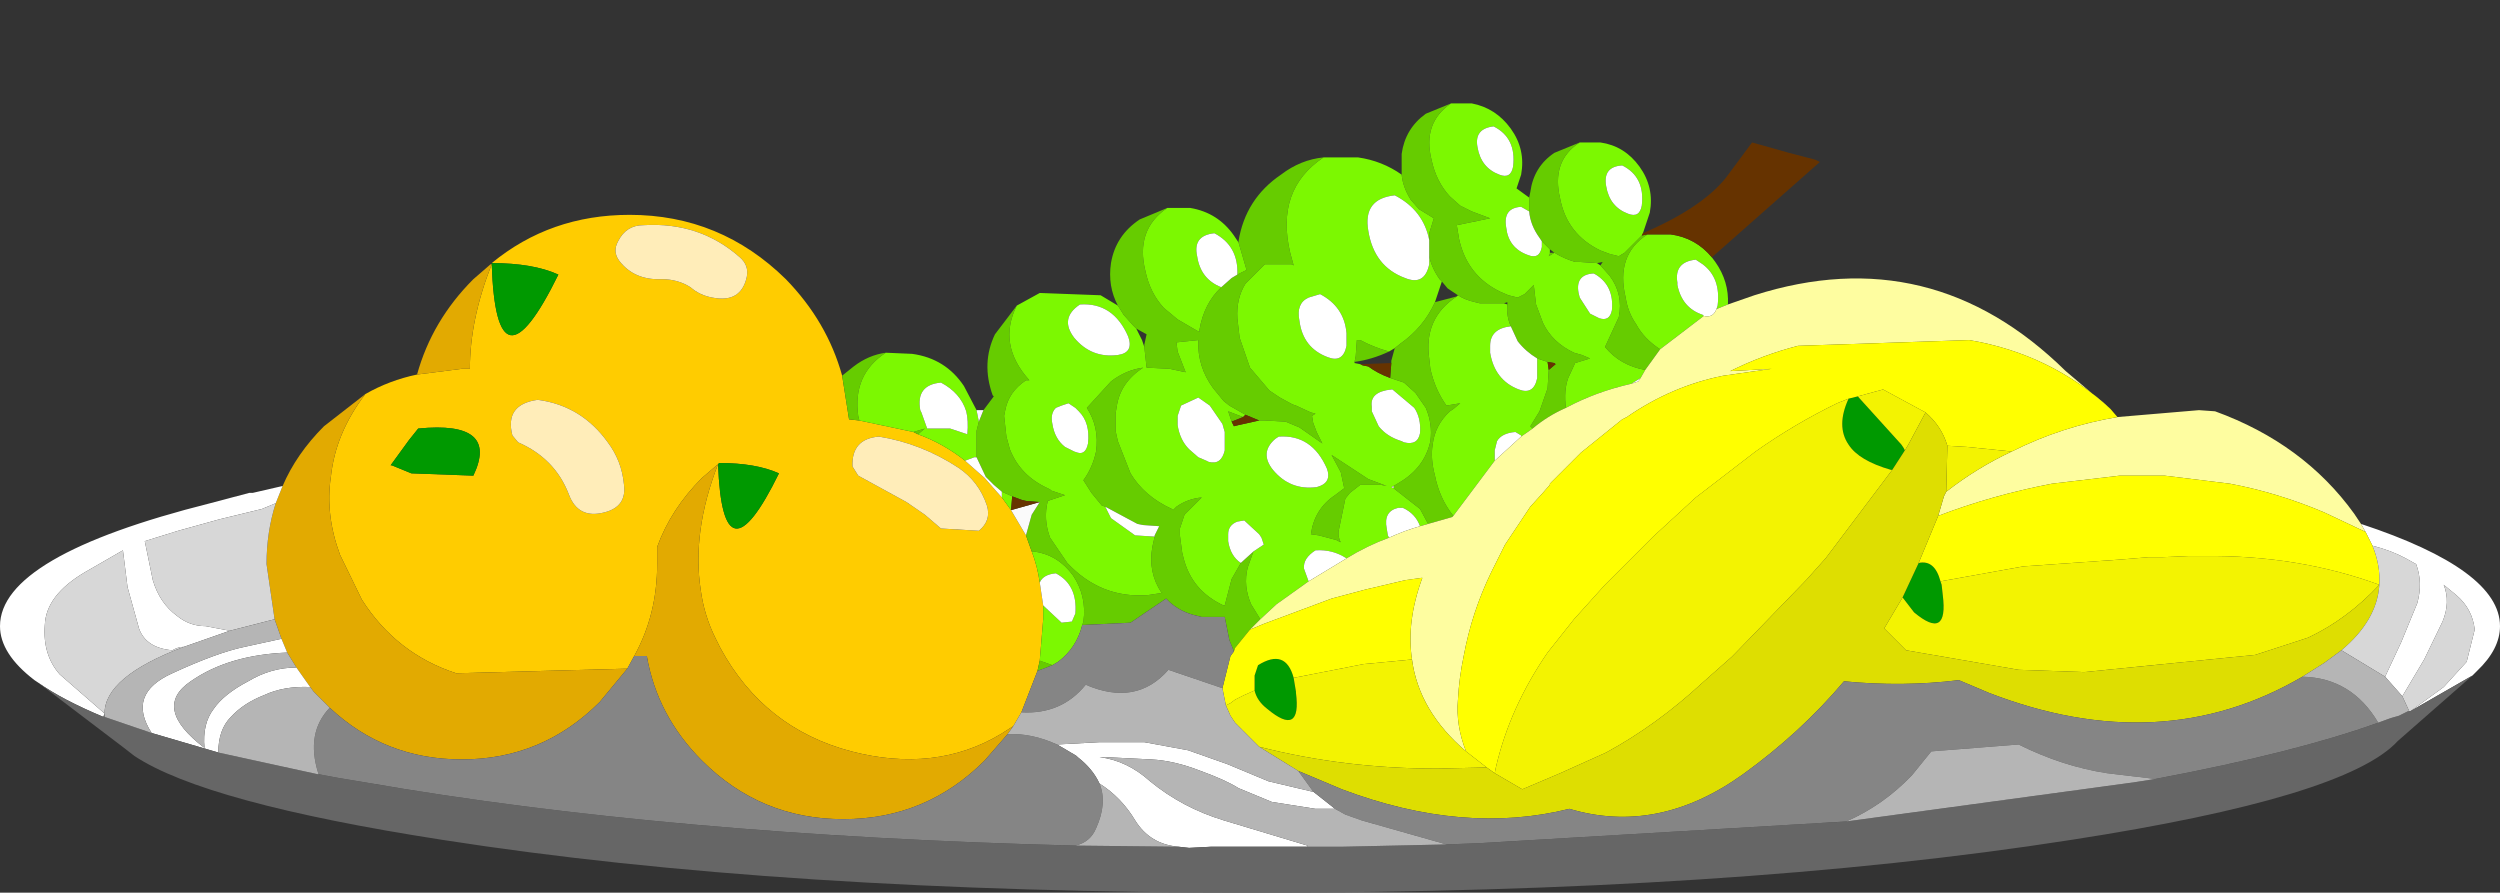 <?xml version="1.0" encoding="UTF-8" standalone="no"?>
<svg xmlns:xlink="http://www.w3.org/1999/xlink" height="38.85px" width="108.8px" xmlns="http://www.w3.org/2000/svg">
  <rect width="100%" height="100%" fill="#333333" stroke="none"/>
  <g transform="matrix(1.0, 0.0, 0.0, 1.0, 54.4, 19.4)">
    <path d="M-38.5 -2.25 Q-37.45 -2.85 -36.25 -3.1 L-34.3 -3.35 -33.95 -3.35 Q-33.95 -5.5 -33.0 -7.9 -32.8 -1.95 -30.1 -7.45 -31.2 -7.95 -33.0 -7.95 -30.45 -10.05 -27.0 -10.05 -23.05 -10.05 -20.2 -7.25 -18.4 -5.4 -17.75 -3.05 L-17.45 -1.15 -17.0 -1.1 -14.65 -0.6 -14.45 -0.5 Q-13.35 -0.1 -12.4 0.65 L-11.55 1.4 -10.8 2.25 -10.4 2.8 -9.75 3.9 -9.5 4.6 Q-9.25 5.25 -9.15 5.95 L-9.0 6.95 -9.0 7.55 -9.15 9.35 -9.25 9.8 -9.95 11.6 -10.3 12.2 -10.85 12.55 Q-13.7 14.25 -17.35 13.3 -21.15 12.3 -23.05 8.8 L-23.25 8.4 Q-23.75 7.4 -23.9 6.3 -24.3 3.75 -23.15 0.8 L-23.85 1.4 Q-25.2 2.75 -25.8 4.4 L-25.8 5.15 Q-25.8 7.35 -26.8 9.15 L-27.1 9.7 -34.55 9.9 Q-37.15 9.05 -38.65 6.7 L-39.6 4.75 Q-40.25 3.0 -40.0 1.35 -39.8 -0.55 -38.5 -2.25 M-36.6 -0.25 L-37.4 0.85 -37.35 0.85 -36.5 1.2 -33.8 1.3 Q-32.65 -1.1 -36.2 -0.75 L-36.6 -0.25 M-32.1 -0.45 L-31.85 -0.15 Q-30.25 0.55 -29.65 2.1 -29.25 3.2 -28.1 2.9 -27.1 2.65 -27.25 1.65 -27.35 0.65 -27.95 -0.15 -29.1 -1.75 -31.0 -2.0 -32.45 -1.8 -32.1 -0.45 M-22.2 -8.2 Q-23.95 -9.75 -26.4 -9.6 -27.15 -9.6 -27.5 -8.9 -27.75 -8.45 -27.45 -8.05 -26.8 -7.2 -25.6 -7.25 -24.9 -7.25 -24.35 -6.9 -23.95 -6.55 -23.4 -6.45 -22.15 -6.2 -21.9 -7.35 -21.8 -7.85 -22.2 -8.2 M-14.95 2.45 L-14.15 3.0 -13.45 3.6 -11.8 3.7 Q-11.25 3.25 -11.45 2.6 -11.8 1.55 -12.7 0.95 -14.3 -0.1 -16.15 -0.4 -17.35 -0.3 -17.3 0.9 L-17.05 1.3 -14.95 2.45 M-20.5 1.2 Q-21.5 0.75 -23.1 0.75 L-23.15 0.8 Q-22.95 6.2 -20.5 1.2" fill="#ffcc00" fill-rule="evenodd" stroke="none"/>
    <path d="M-33.0 -7.9 L-33.0 -7.95 Q-31.2 -7.95 -30.1 -7.45 -32.8 -1.95 -33.0 -7.9 M26.05 -2.05 L26.45 -2.15 28.35 -0.05 28.45 0.1 28.5 0.2 27.95 1.05 27.9 1.05 Q26.5 0.65 26.05 -0.05 25.5 -0.85 26.05 -2.05 M29.1 5.1 Q29.8 4.95 30.05 5.9 L30.1 6.05 30.15 6.5 Q30.4 8.5 28.9 7.25 L28.4 6.6 29.1 5.1 M0.2 10.65 L0.2 10.0 0.35 9.55 Q1.55 8.8 1.9 10.1 L2.0 10.7 2.0 10.75 Q2.25 12.7 0.75 11.45 0.3 11.1 0.2 10.65 M-36.6 -0.25 L-36.2 -0.75 Q-32.65 -1.1 -33.8 1.3 L-36.5 1.2 -37.35 0.85 -37.4 0.85 -36.6 -0.25 M-20.5 1.2 Q-22.95 6.2 -23.15 0.8 L-23.1 0.75 Q-21.5 0.75 -20.5 1.2" fill="#009900" fill-rule="evenodd" stroke="none"/>
    <path d="M-42.1 1.75 Q-41.5 0.35 -40.3 -0.85 L-38.5 -2.25 Q-39.8 -0.55 -40.0 1.35 -40.25 3.0 -39.6 4.75 L-38.65 6.7 Q-37.15 9.05 -34.55 9.9 L-27.1 9.7 -28.3 11.15 Q-30.8 13.65 -34.3 13.65 -37.65 13.65 -40.05 11.4 L-40.3 11.15 -40.75 10.7 -40.9 10.5 -41.5 9.65 -41.9 9.0 -42.15 8.4 -42.45 7.55 -42.8 5.15 Q-42.8 3.75 -42.4 2.5 L-42.1 1.75 M-36.25 -3.1 Q-35.6 -5.45 -33.8 -7.25 L-33.05 -7.9 -33.0 -7.9 Q-33.95 -5.5 -33.95 -3.35 L-34.3 -3.35 -36.25 -3.1 M-10.55 12.55 L-11.55 13.7 Q-14.1 16.25 -17.7 16.25 -21.3 16.25 -23.85 13.7 -25.8 11.75 -26.25 9.15 L-26.8 9.15 Q-25.8 7.35 -25.8 5.15 L-25.8 4.4 Q-25.2 2.75 -23.85 1.4 L-23.15 0.8 Q-24.3 3.75 -23.9 6.3 -23.75 7.4 -23.25 8.4 L-23.05 8.8 Q-21.15 12.3 -17.35 13.3 -13.7 14.25 -10.85 12.55 L-10.3 12.2 -10.55 12.55" fill="#e2aa01" fill-rule="evenodd" stroke="none"/>
    <path d="M-17.75 -3.05 L-17.25 -3.45 Q-16.6 -3.95 -15.85 -4.05 -17.3 -3.1 -17.05 -1.3 L-17.0 -1.1 -17.45 -1.15 -17.75 -3.05 M-11.6 -1.55 L-11.15 -2.15 -11.2 -2.2 Q-11.7 -3.6 -11.1 -4.85 L-10.15 -6.1 Q-11.0 -4.4 -9.6 -2.85 L-9.75 -2.85 Q-10.5 -2.35 -10.65 -1.55 L-10.7 -1.3 -10.6 -0.4 -10.45 0.15 Q-10.0 1.3 -8.8 1.85 L-8.7 1.9 -8.65 1.95 -8.05 2.15 -8.8 2.4 Q-9.0 3.2 -8.7 4.0 L-7.95 5.1 Q-6.5 6.65 -4.45 6.5 L-3.8 6.4 -3.85 6.4 Q-4.45 5.5 -4.25 4.4 L-4.15 3.95 -4.15 3.9 -3.95 3.5 -4.65 3.45 -4.9 3.4 -6.3 2.65 -6.45 2.6 -6.9 2.05 -7.25 1.5 Q-6.85 0.95 -6.7 0.25 -6.55 -0.8 -7.1 -1.65 L-6.05 -2.8 Q-5.4 -3.3 -4.65 -3.4 -5.65 -2.75 -5.8 -1.7 L-5.85 -1.4 -5.85 -0.65 -5.75 -0.2 -5.2 1.2 Q-4.6 2.2 -3.4 2.75 L-3.35 2.8 -3.2 2.65 Q-2.7 2.3 -2.1 2.25 L-2.85 3.0 -2.95 3.3 -3.05 3.6 -3.05 3.9 -2.95 4.65 -2.9 4.85 Q-2.55 6.3 -1.15 6.95 L-1.1 6.95 -0.8 5.8 -0.4 5.1 0.15 4.6 -0.1 5.3 Q-0.3 6.1 0.05 6.9 L0.45 7.55 0.0 8.0 -0.65 8.8 -0.7 8.95 -0.9 8.45 -1.1 7.45 -2.1 7.45 -2.3 7.4 Q-3.0 7.25 -3.5 6.8 L-3.65 6.65 -5.2 7.7 -7.3 7.8 -7.25 7.65 Q-7.1 6.55 -7.7 5.65 -8.35 4.75 -9.4 4.6 L-9.5 4.6 -9.75 3.9 -9.5 3.0 -9.15 2.45 -9.75 2.4 -9.95 2.35 -10.35 2.2 -10.8 2.0 -11.15 1.7 -11.5 1.35 -11.9 0.5 -11.9 -0.65 -11.8 -1.05 -11.6 -1.55 M-5.75 -6.1 Q-6.2 -6.95 -6.05 -7.95 -5.85 -9.15 -4.8 -9.85 L-3.6 -10.35 Q-5.0 -9.4 -4.55 -7.6 -4.35 -6.65 -3.75 -6.0 L-3.15 -5.5 -2.55 -5.15 -2.2 -4.95 -2.2 -5.05 Q-2.0 -6.2 -1.25 -6.9 L-0.8 -7.3 -0.55 -7.45 -0.15 -7.65 -0.5 -8.85 -0.5 -8.9 Q-0.2 -10.75 1.35 -11.8 2.2 -12.45 3.2 -12.55 1.1 -11.15 1.75 -8.4 L1.9 -7.85 1.8 -7.9 0.65 -7.9 -0.2 -7.05 Q-0.6 -6.4 -0.55 -5.55 L-0.45 -4.7 0.0 -3.4 0.85 -2.4 1.3 -2.1 1.85 -1.8 2.0 -1.75 2.65 -1.45 2.85 -1.4 2.7 -1.3 2.75 -1.0 2.9 -0.6 3.15 -0.1 2.15 -0.8 1.55 -1.05 0.65 -1.1 0.4 -1.1 -0.2 -1.35 -0.9 -1.75 -1.15 -1.95 -1.6 -2.5 Q-2.3 -3.45 -2.25 -4.6 L-3.2 -4.5 -3.15 -4.1 -2.8 -3.2 -3.5 -3.35 -4.5 -3.4 -4.6 -4.3 -4.6 -4.4 -4.5 -4.85 -4.95 -5.1 -5.1 -5.25 -5.5 -5.7 -5.75 -6.1 M6.6 -11.8 L6.6 -12.7 Q6.75 -13.8 7.65 -14.45 L8.75 -14.9 Q7.5 -14.05 7.9 -12.45 8.1 -11.5 8.7 -10.85 L9.15 -10.45 9.65 -10.2 10.45 -9.9 9.0 -9.6 9.1 -9.0 Q9.45 -7.4 10.9 -6.7 L11.25 -6.55 11.65 -6.45 11.95 -6.6 12.35 -7.0 12.45 -6.15 12.75 -5.35 Q13.15 -4.5 14.1 -4.05 L14.45 -3.95 14.8 -3.8 14.15 -3.6 13.85 -2.95 Q13.65 -2.4 13.75 -1.65 12.95 -1.3 12.3 -0.75 L12.2 -0.85 12.6 -1.5 12.95 -2.5 13.0 -3.3 13.3 -3.55 13.25 -3.6 12.95 -3.65 12.5 -3.8 Q12.0 -4.1 11.65 -4.55 L11.35 -5.2 Q11.15 -5.65 11.2 -6.15 L11.2 -6.25 11.05 -6.2 10.0 -6.2 9.8 -6.25 Q9.35 -6.35 9.05 -6.55 L8.6 -6.85 8.35 -7.15 8.25 -7.25 Q7.9 -7.75 7.8 -8.25 L7.8 -8.95 7.8 -9.25 8.0 -9.9 7.35 -10.3 7.0 -10.7 Q6.65 -11.25 6.6 -11.8 M12.15 -10.8 L12.2 -11.05 Q12.35 -12.15 13.25 -12.75 L14.35 -13.2 Q13.1 -12.4 13.5 -10.75 13.8 -9.2 15.25 -8.5 L15.65 -8.35 16.05 -8.25 16.3 -8.4 17.05 -9.15 17.3 -9.2 Q15.9 -8.3 16.35 -6.45 16.45 -5.8 16.8 -5.3 17.15 -4.65 17.85 -4.2 L17.2 -3.3 Q16.1 -3.5 15.45 -4.3 L16.05 -5.6 Q16.25 -6.6 15.65 -7.4 L15.25 -7.85 15.35 -8.0 15.1 -7.95 14.35 -8.0 14.15 -8.0 Q13.65 -8.15 13.25 -8.4 L13.0 -8.25 13.05 -8.35 13.05 -8.4 13.25 -8.4 13.05 -8.55 12.95 -8.65 12.7 -8.9 12.6 -9.05 Q12.2 -9.6 12.15 -10.2 L12.15 -10.8 M8.05 -6.25 L9.0 -6.5 Q7.55 -5.55 7.8 -3.8 L7.85 -3.35 Q8.05 -2.45 8.55 -1.75 L9.15 -1.85 8.85 -1.6 8.7 -1.5 Q8.05 -0.9 7.95 -0.05 7.85 0.55 8.05 1.3 8.25 2.3 8.85 3.05 L8.8 3.1 7.75 3.4 7.4 2.75 6.25 1.85 6.25 1.75 6.5 1.6 Q7.6 0.95 7.85 -0.2 7.95 -0.95 7.65 -1.65 L7.2 -2.3 6.7 -2.75 6.1 -2.95 6.15 -3.6 6.15 -3.7 6.3 -4.25 6.55 -4.45 Q7.55 -5.15 8.05 -6.25 M-0.8 -1.05 L-0.95 -1.5 -0.3 -1.25 -0.8 -1.05 M4.55 -3.65 L4.6 -3.9 4.65 -4.6 4.8 -4.6 Q5.35 -4.3 6.05 -4.1 5.3 -3.75 4.55 -3.65 M5.15 1.45 L5.95 1.75 5.7 1.7 4.8 1.7 4.35 2.05 4.15 2.3 3.85 3.75 3.85 3.9 3.9 4.1 3.95 4.2 3.75 4.1 3.0 3.9 2.65 3.85 Q2.8 2.75 3.7 2.15 L4.1 1.85 3.95 1.15 3.55 0.4 5.15 1.45 M-14.65 -0.6 L-14.15 -0.75 -14.45 -0.5 -14.65 -0.6 M-9.15 9.35 L-8.6 9.55 -9.25 9.8 -9.15 9.35" fill="#66cc00" fill-rule="evenodd" stroke="none"/>
    <path d="M14.35 -13.2 L15.25 -13.2 Q16.3 -13.05 16.95 -12.15 17.6 -11.25 17.4 -10.15 L17.1 -9.25 17.05 -9.15 16.3 -8.4 16.05 -8.25 15.65 -8.35 15.25 -8.5 Q13.8 -9.2 13.5 -10.75 13.1 -12.4 14.35 -13.2 M20.1 -8.2 L20.25 -8.0 Q20.85 -7.15 20.8 -6.15 L20.3 -5.95 20.35 -6.1 Q20.5 -7.3 19.7 -7.9 L19.4 -8.1 Q18.45 -8.0 18.6 -7.1 L18.6 -7.0 Q18.8 -6.0 19.7 -5.7 L19.75 -5.65 17.85 -4.2 Q17.15 -4.65 16.8 -5.3 16.45 -5.8 16.35 -6.45 15.9 -8.3 17.3 -9.2 L18.3 -9.2 Q19.4 -9.05 20.1 -8.2 M-15.85 -4.05 L-14.7 -4.0 Q-13.25 -3.8 -12.45 -2.6 L-11.9 -1.55 -11.8 -1.05 -11.9 -0.65 -11.9 0.5 -12.0 0.5 -12.4 0.65 Q-13.35 -0.1 -14.45 -0.5 L-14.15 -0.75 -14.65 -0.6 -17.0 -1.1 -17.05 -1.3 Q-17.3 -3.1 -15.85 -4.05 M-10.15 -6.1 L-9.15 -6.65 -6.5 -6.55 -5.75 -6.1 -5.5 -5.7 -5.1 -5.25 -4.95 -5.1 -4.7 -4.6 -4.6 -4.3 -4.5 -3.4 -3.5 -3.35 -2.8 -3.2 -3.15 -4.1 -3.2 -4.5 -2.25 -4.6 Q-2.3 -3.45 -1.6 -2.5 L-1.15 -1.95 -0.9 -1.75 -0.2 -1.35 -0.3 -1.25 -0.95 -1.5 -0.8 -1.05 -0.7 -0.85 -0.5 -0.9 0.4 -1.1 0.65 -1.1 1.55 -1.05 2.15 -0.8 3.15 -0.1 2.9 -0.6 2.75 -1.0 2.7 -1.3 2.85 -1.4 2.65 -1.45 2.0 -1.75 1.85 -1.8 1.3 -2.1 0.85 -2.4 0.0 -3.4 -0.45 -4.7 -0.55 -5.55 Q-0.6 -6.4 -0.2 -7.05 L0.65 -7.9 1.8 -7.9 1.9 -7.85 1.75 -8.4 Q1.1 -11.15 3.2 -12.55 L4.7 -12.55 Q5.75 -12.4 6.6 -11.8 6.65 -11.25 7.0 -10.7 L7.35 -10.3 8.0 -9.9 7.8 -9.25 7.8 -8.95 Q7.55 -10.25 6.3 -10.9 4.9 -10.75 5.15 -9.35 5.4 -7.8 6.75 -7.3 7.6 -6.95 7.8 -7.9 L7.8 -8.25 Q7.9 -7.75 8.25 -7.25 L8.35 -7.15 8.05 -6.25 Q7.55 -5.15 6.55 -4.45 L6.3 -4.25 6.05 -4.1 Q5.35 -4.3 4.8 -4.6 L4.65 -4.6 4.6 -3.9 4.55 -3.65 4.55 -3.6 4.8 -3.55 4.9 -3.5 5.15 -3.45 Q5.55 -3.15 6.1 -2.95 L6.7 -2.75 7.2 -2.3 7.65 -1.65 Q7.95 -0.95 7.85 -0.2 7.6 0.95 6.5 1.6 L6.25 1.75 6.15 1.8 6.25 1.85 7.4 2.75 7.75 3.4 7.4 3.5 Q7.2 2.95 6.65 2.7 L6.45 2.7 Q5.8 2.85 5.95 3.6 L6.0 3.9 6.05 4.0 Q5.1 4.35 4.2 4.9 3.6 4.5 2.85 4.55 2.3 4.9 2.35 5.35 L2.55 5.9 1.15 6.9 0.45 7.55 0.05 6.9 Q-0.3 6.1 -0.1 5.3 L0.15 4.6 0.6 4.3 0.5 4.0 0.4 3.85 -0.25 3.25 -0.55 3.3 Q-0.95 3.45 -0.95 3.85 L-0.95 4.15 Q-0.85 4.8 -0.4 5.1 L-0.8 5.8 -1.1 6.95 -1.15 6.95 Q-2.55 6.3 -2.9 4.85 L-2.95 4.65 -3.05 3.9 -3.05 3.6 -2.95 3.3 -2.85 3.0 -2.1 2.25 Q-2.7 2.3 -3.2 2.65 L-3.35 2.8 -3.4 2.75 Q-4.6 2.2 -5.2 1.2 L-5.75 -0.2 -5.85 -0.65 -5.85 -1.4 -5.8 -1.7 Q-5.65 -2.75 -4.65 -3.4 -5.4 -3.3 -6.05 -2.8 L-7.1 -1.65 Q-6.55 -0.8 -6.7 0.25 -6.85 0.95 -7.25 1.5 L-6.9 2.05 -6.45 2.6 -6.3 2.65 -6.05 3.15 -5.0 3.9 -4.2 3.95 -4.15 3.95 -4.25 4.4 Q-4.45 5.5 -3.85 6.4 L-3.8 6.4 -4.45 6.5 Q-6.5 6.65 -7.95 5.1 L-8.7 4.0 Q-9.0 3.2 -8.8 2.4 L-8.05 2.15 -8.65 1.95 -8.7 1.9 -8.8 1.85 Q-10.0 1.3 -10.45 0.15 L-10.6 -0.4 -10.7 -1.3 -10.65 -1.55 Q-10.5 -2.35 -9.75 -2.85 L-9.6 -2.85 Q-11.0 -4.4 -10.15 -6.1 M-3.6 -10.35 L-2.6 -10.35 Q-1.4 -10.15 -0.7 -9.15 L-0.5 -8.85 -0.15 -7.65 -0.55 -7.45 Q-0.5 -8.7 -1.55 -9.25 -2.5 -9.15 -2.3 -8.25 -2.15 -7.25 -1.25 -6.9 -2.0 -6.2 -2.2 -5.05 L-2.2 -4.95 -2.55 -5.15 -3.15 -5.5 -3.75 -6.0 Q-4.35 -6.65 -4.55 -7.6 -5.0 -9.4 -3.6 -10.35 M8.75 -14.9 L9.65 -14.9 Q10.7 -14.7 11.35 -13.8 12.0 -12.9 11.8 -11.8 L11.6 -11.2 12.15 -10.8 12.15 -10.2 11.8 -10.4 Q11.0 -10.35 11.15 -9.5 11.25 -8.6 12.1 -8.3 12.6 -8.1 12.7 -8.65 L12.7 -8.9 12.95 -8.65 13.05 -8.55 13.05 -8.4 13.05 -8.35 13.0 -8.25 13.25 -8.4 Q13.65 -8.15 14.15 -8.0 L14.35 -8.0 15.1 -7.95 15.25 -7.85 15.65 -7.4 Q16.25 -6.6 16.05 -5.6 L15.45 -4.3 Q16.1 -3.5 17.2 -3.3 L17.0 -2.95 16.6 -2.7 Q15.05 -2.35 13.75 -1.65 13.65 -2.4 13.85 -2.95 L14.15 -3.6 14.8 -3.8 14.45 -3.95 14.1 -4.05 Q13.15 -4.5 12.75 -5.35 L12.45 -6.15 12.35 -7.0 11.95 -6.6 11.65 -6.45 11.25 -6.55 10.9 -6.7 Q9.45 -7.4 9.1 -9.0 L9.0 -9.6 10.45 -9.9 9.65 -10.2 9.15 -10.45 8.7 -10.85 Q8.1 -11.5 7.9 -12.45 7.5 -14.05 8.75 -14.9 M9.05 -6.55 Q9.35 -6.35 9.8 -6.25 L10.0 -6.2 11.05 -6.2 11.2 -6.15 Q11.15 -5.65 11.35 -5.2 10.45 -5.1 10.45 -4.35 L10.45 -4.05 Q10.65 -2.85 11.7 -2.45 12.35 -2.2 12.5 -2.95 L12.5 -3.8 12.95 -3.65 13.0 -3.3 12.95 -2.5 12.6 -1.5 12.2 -0.85 12.3 -0.75 11.8 -0.4 11.8 -0.45 11.55 -0.6 Q10.95 -0.55 10.75 -0.2 L10.65 0.2 10.65 0.6 10.65 0.65 8.85 3.05 Q8.25 2.3 8.05 1.3 7.85 0.55 7.95 -0.05 8.05 -0.9 8.7 -1.5 L8.85 -1.6 9.15 -1.85 8.55 -1.75 Q8.05 -2.45 7.85 -3.35 L7.8 -3.8 Q7.55 -5.55 9.0 -6.5 L9.05 -6.55 M3.05 -6.6 L2.55 -6.45 Q2.0 -6.2 2.15 -5.45 2.3 -4.25 3.4 -3.85 4.05 -3.6 4.2 -4.35 L4.2 -4.9 Q4.1 -6.05 3.05 -6.6 M1.25 -0.4 L1.1 -0.3 Q0.4 0.3 1.0 1.05 1.75 1.95 2.9 1.8 L3.05 1.75 Q3.55 1.55 3.35 1.0 2.7 -0.5 1.25 -0.4 M16.45 -10.1 Q16.95 -9.9 17.05 -10.45 17.2 -11.7 16.2 -12.2 15.35 -12.15 15.5 -11.3 15.65 -10.4 16.45 -10.1 M6.15 -2.45 Q5.2 -2.35 5.3 -1.7 L5.3 -1.5 5.6 -0.85 Q5.95 -0.4 6.6 -0.2 L6.7 -0.15 Q7.3 0.0 7.4 -0.55 7.45 -1.2 7.15 -1.65 L6.2 -2.45 6.15 -2.45 M10.85 -11.8 Q11.35 -11.6 11.45 -12.15 11.6 -13.4 10.6 -13.9 9.75 -13.8 9.9 -13.0 10.05 -12.1 10.85 -11.8 M14.95 -7.5 Q14.15 -7.45 14.3 -6.65 L14.35 -6.45 14.8 -5.75 15.2 -5.55 Q15.65 -5.4 15.75 -5.9 15.85 -6.95 15.05 -7.45 L14.95 -7.5 M5.15 1.45 L3.55 0.4 3.95 1.15 4.1 1.85 3.7 2.15 Q2.8 2.75 2.65 3.85 L3.0 3.9 3.75 4.1 3.95 4.2 3.9 4.1 3.85 3.9 3.85 3.75 4.15 2.3 4.35 2.05 4.8 1.7 5.7 1.7 5.95 1.75 5.15 1.45 M-14.05 -0.75 L-13.05 -0.75 -12.3 -0.5 Q-12.25 -1.1 -12.35 -1.5 -12.6 -2.3 -13.45 -2.75 -14.55 -2.65 -14.35 -1.55 L-14.3 -1.45 -14.05 -0.75 M-8.45 -1.65 Q-8.7 -1.4 -8.6 -0.95 -8.5 -0.3 -8.05 0.05 L-7.65 0.25 -7.5 0.3 Q-7.15 0.4 -7.05 -0.1 -6.95 -1.0 -7.45 -1.5 L-7.6 -1.65 -7.9 -1.85 -8.2 -1.75 -8.45 -1.65 M-5.75 -3.95 Q-5.05 -4.05 -5.3 -4.75 -5.95 -6.25 -7.4 -6.15 -8.3 -5.55 -7.65 -4.7 -6.9 -3.8 -5.75 -3.95 M-3.0 -1.75 L-3.15 -1.3 -3.15 -0.9 Q-3.05 -0.25 -2.65 0.15 L-2.25 0.5 -1.9 0.65 -1.8 0.7 Q-1.25 0.85 -1.1 0.2 L-1.1 -0.6 -1.2 -0.95 -1.75 -1.75 -2.25 -2.1 -3.0 -1.75 M-9.5 4.6 L-9.4 4.6 Q-8.35 4.75 -7.7 5.65 -7.1 6.55 -7.25 7.65 L-7.3 7.8 Q-7.55 8.8 -8.35 9.4 L-8.6 9.55 -9.15 9.35 -9.0 7.55 -9.0 6.95 -8.2 7.7 -7.75 7.65 -7.6 7.3 Q-7.5 6.05 -8.45 5.55 -9.0 5.6 -9.15 5.95 -9.25 5.25 -9.5 4.6 M-10.35 2.2 L-10.4 2.8 -10.8 2.25 -10.8 2.0 -10.35 2.2" fill="#7cf801" fill-rule="evenodd" stroke="none"/>
    <path d="M48.35 3.4 Q54.4 5.4 54.4 7.85 54.4 8.85 53.4 9.8 L53.3 9.9 53.25 9.95 53.2 10.0 50.5 11.55 51.95 10.5 52.95 9.4 53.3 8.0 Q53.2 7.1 52.5 6.5 L51.95 6.05 Q52.25 6.8 51.9 7.65 L51.1 9.3 50.15 10.9 49.4 10.05 50.1 8.55 50.8 6.85 Q51.05 5.95 50.75 5.15 L50.3 4.9 Q49.65 4.55 48.85 4.35 L48.55 3.75 48.35 3.4 M-52.75 10.3 L-52.9 10.2 Q-54.4 9.05 -54.4 7.85 -54.4 4.8 -45.25 2.5 L-43.55 2.05 -43.4 2.05 -42.1 1.75 -42.4 2.5 -43.0 2.75 -44.85 3.2 -46.65 3.7 -48.1 4.15 -47.75 5.85 Q-47.45 6.85 -46.7 7.4 -46.15 7.85 -45.45 7.85 L-44.4 8.05 -46.4 8.75 Q-46.65 8.75 -46.9 8.9 -48.05 8.8 -48.35 7.95 L-48.85 6.15 -49.05 4.55 -50.7 5.5 Q-52.4 6.5 -52.45 7.8 -52.55 9.1 -51.8 9.95 L-49.85 11.65 -49.9 11.8 Q-51.7 11.05 -52.75 10.3 M16.6 -2.7 L17.0 -2.95 16.9 -2.8 16.6 -2.7 M12.7 -8.9 L12.7 -8.65 Q12.6 -8.1 12.1 -8.3 11.25 -8.6 11.15 -9.5 11.0 -10.35 11.8 -10.4 L12.15 -10.2 Q12.2 -9.6 12.6 -9.05 L12.7 -8.9 M7.8 -8.25 L7.8 -7.9 Q7.6 -6.95 6.75 -7.3 5.4 -7.8 5.15 -9.35 4.9 -10.75 6.3 -10.9 7.55 -10.25 7.8 -8.95 L7.8 -8.25 M11.35 -5.2 L11.65 -4.55 Q12.0 -4.1 12.5 -3.8 L12.5 -2.95 Q12.35 -2.2 11.7 -2.45 10.65 -2.85 10.45 -4.05 L10.45 -4.35 Q10.45 -5.1 11.35 -5.2 M3.05 -6.6 Q4.1 -6.05 4.2 -4.9 L4.2 -4.35 Q4.05 -3.6 3.4 -3.85 2.3 -4.25 2.15 -5.45 2.0 -6.2 2.55 -6.45 L3.05 -6.6 M1.25 -0.4 Q2.7 -0.5 3.35 1.0 3.55 1.55 3.05 1.75 L2.9 1.8 Q1.75 1.95 1.0 1.05 0.4 0.3 1.1 -0.3 L1.25 -0.4 M10.65 0.65 L10.65 0.6 10.65 0.2 10.75 -0.2 Q10.95 -0.55 11.55 -0.6 L11.8 -0.45 11.8 -0.4 10.65 0.65 M6.15 -2.45 L6.2 -2.45 7.15 -1.65 Q7.45 -1.2 7.4 -0.55 7.3 0.0 6.7 -0.15 L6.6 -0.2 Q5.95 -0.4 5.6 -0.85 L5.3 -1.5 5.3 -1.7 Q5.2 -2.35 6.15 -2.45 M16.45 -10.1 Q15.65 -10.4 15.5 -11.3 15.35 -12.15 16.2 -12.2 17.2 -11.7 17.05 -10.45 16.95 -9.9 16.45 -10.1 M19.75 -5.65 L19.7 -5.7 Q18.8 -6.0 18.6 -7.0 L18.6 -7.1 Q18.45 -8.0 19.4 -8.1 L19.7 -7.9 Q20.5 -7.3 20.35 -6.1 L20.3 -5.95 Q20.15 -5.55 19.75 -5.65 M10.85 -11.8 Q10.05 -12.1 9.9 -13.0 9.75 -13.8 10.6 -13.9 11.6 -13.4 11.45 -12.15 11.35 -11.6 10.85 -11.8 M14.95 -7.5 L15.05 -7.45 Q15.85 -6.95 15.75 -5.9 15.65 -5.4 15.2 -5.55 L14.8 -5.75 14.35 -6.45 14.3 -6.65 Q14.15 -7.45 14.95 -7.5 M2.5 17.45 L0.0 17.45 -1.7 17.45 -2.65 17.5 -3.1 17.45 Q-4.35 17.35 -5.0 16.3 -5.6 15.3 -6.55 14.7 -6.85 14.05 -7.5 13.55 L-7.55 13.5 Q-7.7 13.4 -7.8 13.35 L-8.05 13.2 -8.4 13.0 -6.55 12.9 -4.6 12.9 -2.7 13.25 -1.0 13.85 0.8 14.6 2.7 15.05 2.75 15.05 3.7 15.8 2.85 15.8 0.95 15.5 -0.5 14.9 Q-1.05 14.55 -2.15 14.15 -3.3 13.7 -4.3 13.65 L-6.3 13.55 -6.55 13.55 Q-5.35 13.7 -4.35 14.6 -2.95 15.75 -1.15 16.3 L2.5 17.4 2.5 17.45 M-44.9 13.35 L-47.8 12.5 Q-48.9 10.8 -46.9 9.9 -44.95 9.0 -43.75 8.75 L-42.15 8.4 -41.9 9.0 Q-44.45 9.1 -46.1 10.25 -47.8 11.4 -45.5 13.15 -45.6 12.1 -45.1 11.45 -44.65 10.8 -43.6 10.25 -42.6 9.65 -41.5 9.65 L-40.9 10.5 Q-42.05 10.45 -42.9 10.85 -43.8 11.2 -44.35 11.8 -44.9 12.35 -44.9 13.35 M6.05 4.0 L6.0 3.9 5.95 3.6 Q5.8 2.85 6.45 2.7 L6.65 2.7 Q7.2 2.95 7.4 3.5 6.7 3.7 6.05 4.0 M4.2 4.9 L2.55 5.9 2.35 5.35 Q2.3 4.9 2.85 4.55 3.6 4.5 4.2 4.9 M-0.4 5.1 Q-0.85 4.8 -0.95 4.15 L-0.95 3.85 Q-0.95 3.45 -0.55 3.3 L-0.25 3.25 0.4 3.85 0.5 4.0 0.6 4.3 0.15 4.6 -0.4 5.1 M-12.4 0.65 L-12.0 0.5 -11.9 0.5 -11.5 1.35 -11.15 1.7 -10.8 2.0 -10.8 2.25 -11.55 1.4 -12.4 0.65 M-14.05 -0.75 L-14.3 -1.45 -14.35 -1.55 Q-14.55 -2.65 -13.45 -2.75 -12.6 -2.3 -12.35 -1.5 -12.25 -1.1 -12.3 -0.5 L-13.05 -0.75 -14.05 -0.75 M-4.15 3.95 L-4.2 3.95 -5.0 3.9 -6.05 3.15 -6.3 2.65 -4.9 3.4 -4.65 3.45 -3.95 3.5 -4.15 3.9 -4.15 3.95 M-1.25 -6.9 Q-2.15 -7.25 -2.3 -8.25 -2.5 -9.15 -1.55 -9.25 -0.5 -8.7 -0.55 -7.45 L-0.8 -7.3 -1.25 -6.9 M-5.75 -3.95 Q-6.9 -3.8 -7.65 -4.7 -8.3 -5.55 -7.4 -6.15 -5.95 -6.25 -5.3 -4.75 -5.05 -4.05 -5.75 -3.95 M-8.45 -1.65 L-8.2 -1.75 -7.9 -1.85 -7.6 -1.65 -7.45 -1.5 Q-6.95 -1.0 -7.05 -0.1 -7.15 0.4 -7.5 0.3 L-7.65 0.25 -8.05 0.05 Q-8.5 -0.3 -8.6 -0.95 -8.7 -1.4 -8.45 -1.65 M-3.0 -1.75 L-2.25 -2.1 -1.75 -1.75 -1.2 -0.95 -1.1 -0.6 -1.1 0.2 Q-1.25 0.85 -1.8 0.7 L-1.9 0.65 -2.25 0.5 -2.65 0.15 Q-3.05 -0.25 -3.15 -0.9 L-3.15 -1.3 -3.0 -1.75 M-9.15 5.95 Q-9.0 5.6 -8.45 5.55 -7.5 6.05 -7.6 7.3 L-7.75 7.65 -8.2 7.7 -9.0 6.95 -9.15 5.95" fill="#ffffff" fill-rule="evenodd" stroke="none"/>
    <path d="M-11.9 -1.55 L-11.6 -1.55 -11.8 -1.05 -11.9 -1.55 M6.25 1.75 L6.25 1.85 6.15 1.8 6.25 1.75 M-9.15 2.45 L-9.5 3.0 -9.75 3.9 -10.4 2.8 -9.15 2.45" fill="#fafafa" fill-rule="evenodd" stroke="none"/>
    <path d="M17.1 -9.25 Q19.65 -10.35 20.7 -11.65 L21.85 -13.2 23.45 -12.75 24.6 -12.45 24.8 -12.35 20.1 -8.2 Q19.4 -9.05 18.3 -9.2 L17.3 -9.2 17.05 -9.15 17.1 -9.25 M12.95 -3.65 L13.25 -3.6 13.3 -3.55 13.0 -3.3 12.95 -3.65 M0.4 -1.1 L-0.5 -0.9 -0.7 -0.85 -0.8 -1.05 -0.3 -1.25 -0.2 -1.35 0.4 -1.1 M6.1 -2.95 Q5.55 -3.15 5.15 -3.45 L4.9 -3.5 4.8 -3.55 6.15 -3.6 6.1 -2.95 M-9.15 2.45 L-10.4 2.8 -10.35 2.2 -9.95 2.35 -9.75 2.4 -9.15 2.45" fill="#663300" fill-rule="evenodd" stroke="none"/>
    <path d="M20.8 -6.15 L21.95 -6.55 Q29.65 -9.0 35.5 -3.25 L37.45 -1.6 Q34.85 -4.0 31.3 -4.6 L23.85 -4.35 Q22.3 -3.95 20.9 -3.25 L22.7 -3.35 20.6 -3.05 Q18.35 -2.6 16.4 -1.25 L16.2 -1.15 14.4 0.3 13.15 1.55 13.05 1.65 13.05 1.7 12.7 2.1 12.2 2.65 11.1 4.3 10.5 5.5 Q9.65 7.25 9.3 9.15 9.1 10.1 9.05 11.05 8.95 12.15 9.4 13.3 7.35 11.55 7.05 9.3 6.8 7.65 7.5 5.75 L7.45 5.75 6.75 5.85 5.05 6.25 3.55 6.65 0.6 7.75 0.0 8.0 0.45 7.55 1.15 6.9 2.55 5.9 4.2 4.9 Q5.1 4.35 6.05 4.0 6.7 3.7 7.4 3.5 L7.75 3.4 8.8 3.1 8.85 3.05 10.65 0.65 11.8 -0.4 12.3 -0.75 Q12.95 -1.3 13.75 -1.65 15.05 -2.35 16.6 -2.7 L16.9 -2.8 17.0 -2.95 17.2 -3.3 17.85 -4.2 19.75 -5.65 Q20.15 -5.55 20.3 -5.95 L20.8 -6.15 M37.75 -1.25 L41.3 -1.55 42.0 -1.5 Q45.85 -0.1 48.05 2.95 L48.35 3.4 48.55 3.75 46.75 2.9 Q44.75 2.05 42.65 1.65 L39.8 1.3 39.65 1.3 37.85 1.3 34.9 1.65 Q32.3 2.15 29.95 3.05 L30.2 2.2 30.3 2.0 Q31.65 0.95 33.15 0.25 35.35 -0.85 37.75 -1.25" fill="#fefda0" fill-rule="evenodd" stroke="none"/>
    <path d="M37.45 -1.6 L37.75 -1.25 Q35.35 -0.85 33.15 0.25 L31.2 0.05 30.35 0.0 Q30.1 -0.85 29.4 -1.45 L27.55 -2.45 26.45 -2.15 26.05 -2.05 25.55 -1.85 Q23.7 -0.95 22.0 0.25 L19.4 2.25 17.55 3.95 17.1 4.4 15.45 6.05 14.1 7.55 12.95 9.0 Q11.3 11.4 10.7 14.0 L10.65 14.25 10.3 14.0 9.4 13.3 Q8.95 12.15 9.05 11.05 9.1 10.1 9.3 9.15 9.65 7.25 10.5 5.5 L11.1 4.3 12.2 2.65 12.7 2.1 13.05 1.7 13.05 1.65 13.15 1.55 14.4 0.3 16.2 -1.15 16.4 -1.25 Q18.35 -2.6 20.6 -3.05 L22.7 -3.35 20.9 -3.25 Q22.3 -3.95 23.85 -4.35 L31.3 -4.6 Q34.85 -4.0 37.45 -1.6 M48.55 3.75 L48.85 4.35 Q49.2 5.2 49.15 6.05 45.6 4.75 41.5 4.8 L40.85 4.8 39.7 4.85 39.1 4.85 37.9 4.95 33.65 5.25 30.05 5.9 Q29.8 4.95 29.1 5.1 L29.95 3.05 Q32.3 2.15 34.9 1.65 L37.85 1.3 39.65 1.3 39.8 1.3 42.65 1.65 Q44.75 2.05 46.75 2.9 L48.55 3.75 M0.0 8.0 L0.6 7.75 3.55 6.65 5.05 6.25 6.75 5.85 7.45 5.75 7.5 5.75 Q6.8 7.65 7.05 9.3 L5.5 9.45 4.95 9.5 1.9 10.1 Q1.55 8.8 0.35 9.55 L0.2 10.0 0.2 10.65 -0.25 10.85 -0.65 11.05 -0.85 11.2 -1.05 11.3 -1.2 10.55 -0.85 9.15 -0.7 8.95 -0.65 8.8 0.0 8.0" fill="#ffff00" fill-rule="evenodd" stroke="none"/>
    <path d="M9.4 13.3 L10.3 14.0 8.15 14.05 Q4.1 14.05 0.4 13.1 L-0.65 12.05 -0.85 11.75 -1.05 11.3 -0.85 11.2 -0.65 11.05 -0.25 10.85 0.2 10.65 Q0.3 11.1 0.75 11.45 2.25 12.7 2.0 10.75 L2.0 10.7 1.9 10.1 4.95 9.5 5.5 9.45 7.05 9.3 Q7.35 11.55 9.4 13.3 M10.65 14.25 L10.7 14.0 Q11.3 11.4 12.95 9.0 L14.1 7.55 15.45 6.05 17.1 4.4 17.55 3.95 19.4 2.25 22.0 0.25 Q23.7 -0.95 25.55 -1.85 L26.05 -2.05 Q25.5 -0.85 26.05 -0.05 26.5 0.65 27.9 1.05 L27.95 1.05 25.05 4.9 24.2 5.85 21.1 9.05 20.95 9.2 20.1 9.95 19.65 10.35 Q17.7 12.15 15.5 13.35 L13.5 14.25 Q12.8 14.55 11.85 14.95 L10.65 14.25 M26.45 -2.15 L27.55 -2.45 29.4 -1.45 28.65 -0.05 28.5 0.2 28.45 0.1 28.35 -0.05 26.45 -2.15 M30.35 0.0 L31.2 0.05 33.15 0.25 Q31.65 0.95 30.3 2.0 L30.35 0.0 M30.05 5.9 L33.65 5.25 37.9 4.95 39.1 4.85 39.7 4.85 40.85 4.8 41.5 4.8 Q45.6 4.75 49.15 6.05 47.75 7.55 46.05 8.35 L43.75 9.1 36.3 9.85 33.45 9.75 28.55 8.9 27.6 7.95 28.4 6.6 28.9 7.25 Q30.4 8.5 30.15 6.5 L30.1 6.05 30.05 5.9" fill="#f3f301" fill-rule="evenodd" stroke="none"/>
    <path d="M10.3 14.0 L10.65 14.25 11.85 14.95 Q12.8 14.55 13.5 14.25 L15.5 13.35 Q17.7 12.15 19.65 10.35 L20.1 9.95 20.95 9.2 21.1 9.05 24.2 5.85 25.05 4.9 27.95 1.05 28.5 0.2 28.65 -0.05 29.4 -1.45 Q30.1 -0.85 30.35 0.0 L30.3 2.0 30.2 2.2 29.95 3.05 29.1 5.1 28.4 6.6 27.6 7.95 28.55 8.9 33.45 9.75 36.3 9.85 43.75 9.1 46.05 8.35 Q47.75 7.55 49.15 6.05 49.05 7.6 47.5 8.9 L46.75 9.45 45.8 10.05 Q39.65 13.65 32.15 10.75 L30.85 10.2 Q28.4 10.5 25.85 10.25 23.95 12.5 21.45 14.3 17.75 16.95 13.9 15.8 9.3 16.95 4.0 14.95 L2.1 14.15 0.4 13.1 Q4.1 14.05 8.15 14.05 L10.3 14.0" fill="#dede01" fill-rule="evenodd" stroke="none"/>
    <path d="M-40.5 14.3 L-40.55 14.3 -40.55 14.25 -40.5 14.3" fill="#e1e1e1" fill-rule="evenodd" stroke="none"/>
    <path d="M-32.1 -0.45 Q-32.45 -1.8 -31.0 -2.0 -29.1 -1.75 -27.95 -0.15 -27.35 0.65 -27.25 1.65 -27.1 2.65 -28.1 2.9 -29.25 3.2 -29.65 2.1 -30.25 0.55 -31.85 -0.15 L-32.1 -0.45 M-22.2 -8.2 Q-21.8 -7.85 -21.9 -7.35 -22.15 -6.2 -23.4 -6.45 -23.95 -6.55 -24.35 -6.9 -24.9 -7.25 -25.6 -7.25 -26.8 -7.2 -27.45 -8.05 -27.75 -8.45 -27.5 -8.9 -27.15 -9.6 -26.4 -9.6 -23.95 -9.75 -22.2 -8.2 M-14.95 2.45 L-17.05 1.3 -17.3 0.9 Q-17.35 -0.3 -16.15 -0.4 -14.3 -0.1 -12.7 0.95 -11.8 1.55 -11.45 2.6 -11.25 3.25 -11.8 3.7 L-13.45 3.6 -14.15 3.0 -14.95 2.45" fill="#ffedb9" fill-rule="evenodd" stroke="none"/>
    <path d="M50.45 11.55 L50.5 11.55 50.45 11.55" fill="#d1d1d1" fill-rule="evenodd" stroke="none"/>
    <path d="M50.15 10.9 L51.1 9.3 51.9 7.65 Q52.25 6.8 51.95 6.05 L52.5 6.5 Q53.2 7.1 53.3 8.0 L52.95 9.4 51.95 10.5 50.5 11.55 50.45 11.55 50.15 10.9 M48.85 4.35 Q49.65 4.55 50.3 4.9 L50.75 5.15 Q51.05 5.95 50.8 6.85 L50.1 8.55 49.4 10.05 47.5 8.9 Q49.05 7.6 49.15 6.05 49.2 5.2 48.85 4.35 M-42.4 2.5 Q-42.8 3.75 -42.8 5.15 L-42.45 7.55 -44.4 8.05 -45.45 7.85 Q-46.15 7.85 -46.7 7.4 -47.45 6.85 -47.75 5.85 L-48.1 4.15 -46.65 3.7 -44.85 3.2 -43.0 2.75 -42.4 2.5 M-49.85 11.65 L-51.8 9.95 Q-52.55 9.1 -52.45 7.8 -52.4 6.5 -50.7 5.5 L-49.05 4.55 -48.85 6.15 -48.35 7.95 Q-48.05 8.8 -46.9 8.9 -46.65 8.75 -46.4 8.75 -49.85 10.05 -49.85 11.65" fill="#d7d7d7" fill-rule="evenodd" stroke="none"/>
    <path d="M53.2 10.0 L49.95 12.85 Q47.7 15.3 35.75 17.15 21.05 19.45 0.3 19.45 -20.45 19.45 -35.15 17.15 -45.45 15.55 -48.55 13.5 L-49.0 13.15 -52.75 10.3 Q-51.7 11.05 -49.9 11.8 L-49.85 11.65 -49.85 11.8 -47.8 12.5 -44.9 13.35 -40.55 14.3 -40.5 14.3 -39.7 14.45 -38.5 14.65 Q-25.3 16.95 -7.6 17.4 L-3.1 17.45 -2.65 17.5 -1.7 17.45 0.0 17.45 2.5 17.45 4.0 17.45 8.55 17.35 9.85 17.3 9.9 17.3 25.95 16.35 38.45 14.65 39.4 14.5 Q45.5 13.35 49.1 12.05 L49.65 11.85 50.0 11.75 50.4 11.55 50.45 11.55 50.5 11.55 53.2 10.0" fill="#666666" fill-rule="evenodd" stroke="none"/>
    <path d="M49.1 12.05 Q45.5 13.35 39.4 14.5 L37.3 14.25 Q35.35 13.95 33.45 13.0 L29.65 13.3 28.8 14.35 Q27.55 15.65 25.95 16.35 L9.9 17.3 9.85 17.3 8.55 17.35 4.85 16.3 4.15 16.05 3.7 15.8 2.75 15.05 2.1 14.15 4.0 14.95 Q9.3 16.95 13.9 15.8 17.75 16.95 21.45 14.3 23.95 12.5 25.85 10.25 28.4 10.5 30.85 10.2 L32.15 10.75 Q39.65 13.65 45.8 10.05 47.95 10.1 49.1 12.05 M-7.6 17.4 Q-25.3 16.95 -38.5 14.65 L-39.7 14.45 -40.5 14.3 -40.55 14.25 Q-41.1 12.5 -40.05 11.4 -37.65 13.65 -34.3 13.65 -30.8 13.65 -28.3 11.15 L-27.1 9.7 -26.8 9.15 -26.25 9.15 Q-25.8 11.75 -23.85 13.7 -21.3 16.25 -17.7 16.25 -14.1 16.25 -11.55 13.7 L-10.55 12.55 Q-9.5 12.5 -8.4 13.0 L-8.05 13.2 -7.8 13.35 Q-7.7 13.4 -7.55 13.5 L-7.5 13.55 Q-6.85 14.05 -6.55 14.7 -6.2 15.55 -6.7 16.65 -6.95 17.25 -7.6 17.4 M-0.7 8.95 L-0.85 9.15 -1.2 10.55 -3.55 9.75 Q-4.95 11.35 -7.15 10.4 -8.2 11.7 -9.95 11.6 L-9.25 9.8 -8.6 9.55 -8.35 9.4 Q-7.55 8.8 -7.3 7.8 L-5.2 7.7 -3.65 6.65 -3.5 6.8 Q-3.0 7.25 -2.3 7.4 L-2.1 7.45 -1.1 7.45 -0.9 8.45 -0.7 8.95" fill="#858585" fill-rule="evenodd" stroke="none"/>
    <path d="M50.15 10.9 L50.45 11.55 50.4 11.55 50.0 11.75 49.65 11.85 49.1 12.05 Q47.95 10.1 45.8 10.05 L46.75 9.45 47.5 8.9 49.4 10.05 50.15 10.9 M39.4 14.5 L38.45 14.65 25.95 16.35 Q27.55 15.65 28.8 14.35 L29.65 13.3 33.45 13.0 Q35.35 13.95 37.3 14.25 L39.4 14.5 M8.55 17.35 L4.0 17.45 2.5 17.45 2.5 17.4 -1.15 16.3 Q-2.95 15.75 -4.35 14.6 -5.35 13.7 -6.55 13.55 L-6.3 13.55 -4.3 13.65 Q-3.3 13.7 -2.15 14.15 -1.05 14.55 -0.5 14.9 L0.95 15.5 2.85 15.8 3.7 15.8 4.15 16.05 4.85 16.3 8.55 17.35 M-3.1 17.45 L-7.6 17.4 Q-6.95 17.25 -6.7 16.65 -6.2 15.55 -6.55 14.7 -5.6 15.3 -5.0 16.3 -4.35 17.35 -3.1 17.45 M-40.55 14.3 L-44.9 13.35 Q-44.9 12.35 -44.35 11.8 -43.8 11.2 -42.9 10.85 -42.05 10.45 -40.9 10.5 L-40.75 10.7 -40.3 11.15 -40.05 11.4 Q-41.1 12.5 -40.55 14.25 L-40.55 14.3 M-47.8 12.5 L-49.85 11.8 -49.85 11.65 Q-49.85 10.05 -46.4 8.75 L-44.4 8.05 -42.45 7.55 -42.15 8.4 -43.75 8.75 Q-44.95 9.0 -46.9 9.9 -48.9 10.8 -47.8 12.5 M-1.2 10.55 L-1.05 11.3 -0.85 11.75 -0.65 12.05 0.4 13.1 2.1 14.15 2.75 15.05 2.7 15.05 0.8 14.6 -1.0 13.85 -2.7 13.25 -4.6 12.9 -6.55 12.9 -8.4 13.0 Q-9.5 12.5 -10.55 12.55 L-10.3 12.2 -9.95 11.6 Q-8.2 11.7 -7.15 10.4 -4.95 11.35 -3.55 9.75 L-1.2 10.55 M-41.9 9.0 L-41.5 9.65 Q-42.6 9.65 -43.6 10.25 -44.65 10.8 -45.1 11.45 -45.6 12.1 -45.5 13.15 -47.8 11.4 -46.1 10.25 -44.45 9.1 -41.9 9.0" fill="#b5b5b5" fill-rule="evenodd" stroke="none"/>
  </g>
</svg>
